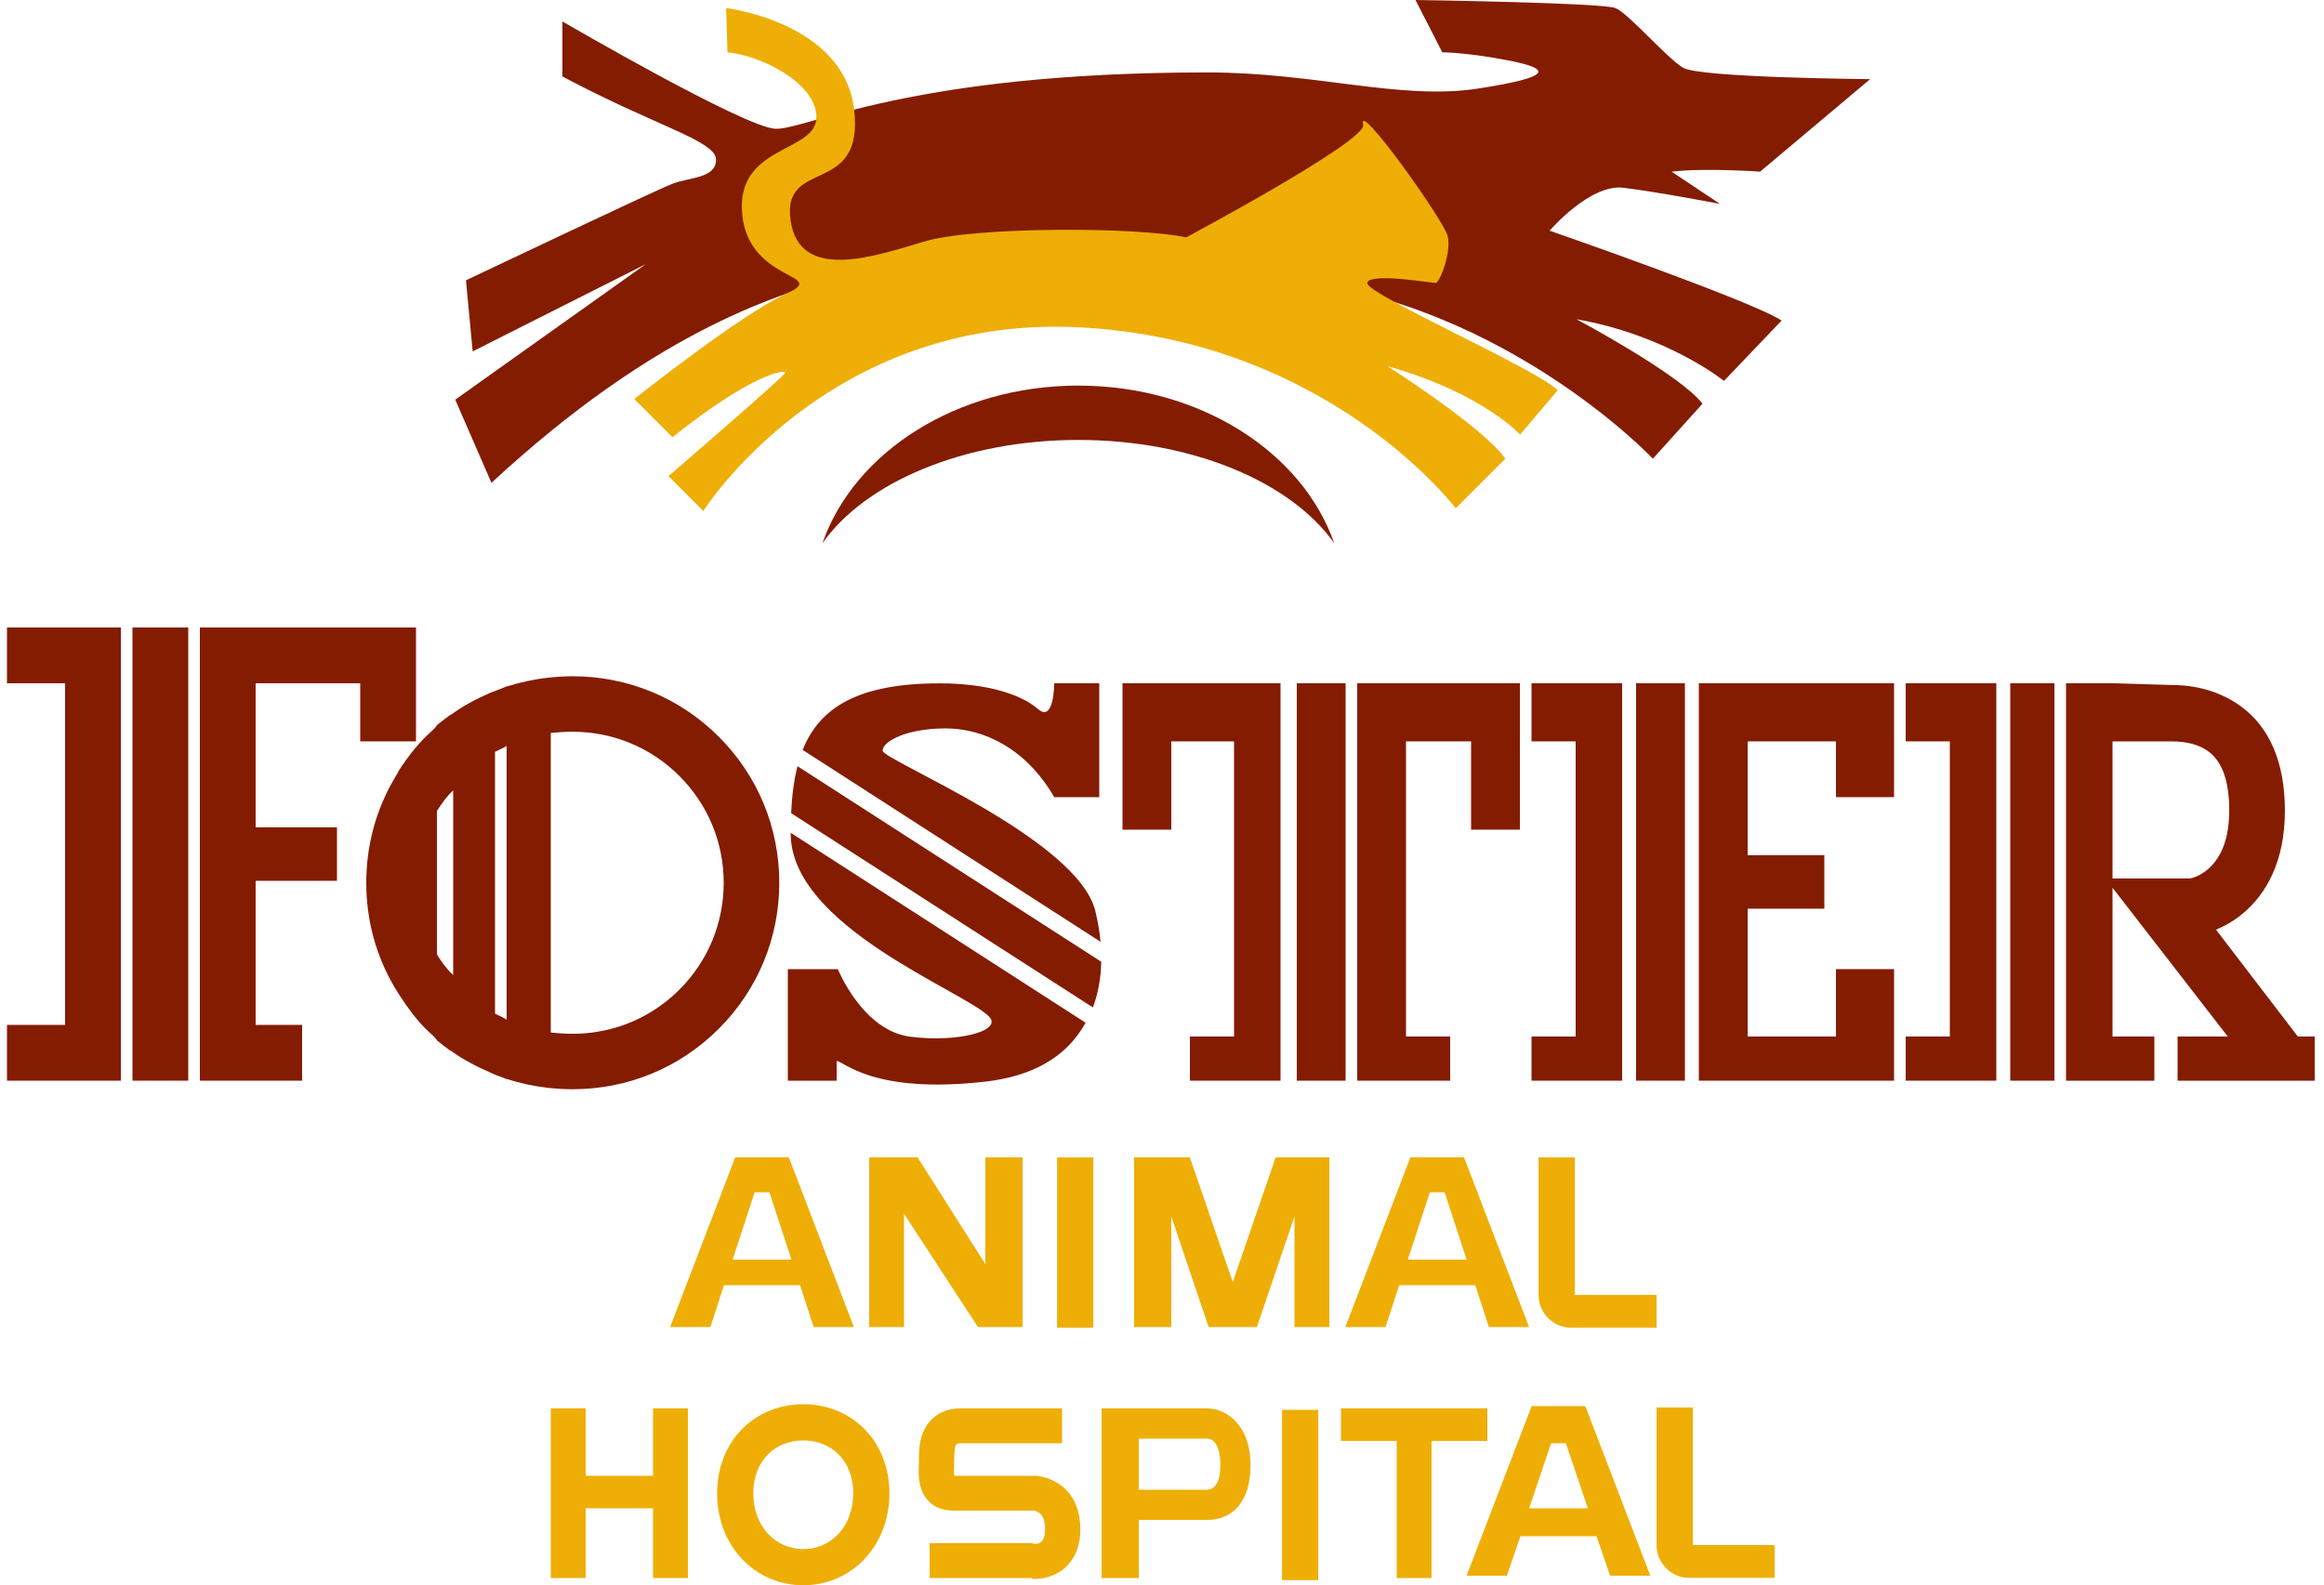 <?xml version="1.0" encoding="utf-8"?>
<svg xmlns="http://www.w3.org/2000/svg" height="682.115px" id="Layer_1" style="enable-background:new 0 0 1000 682.115;" version="1.1" viewBox="0 0 1000 682.115" width="1000px" x="0px" y="0px">
<style type="text/css">
	.st0{fill:#841C02;}
	.st1{fill:#EEAE06;}
</style>
<g>
	<g>
		<path class="st0" d="M804.711,34.048l-47.357,39.819c0,0-23.642-1.731-38.07,0l20.784,13.85c0,0-27.119-5.194-41.546-6.925&#xA;			s-31.737,18.467-31.737,18.467s86.564,30.008,99.837,38.665l-24.814,25.969c0,0-24.237-19.621-63.479-26.546&#xA;			c0,0,44.436,23.66,54.246,36.356l-21.352,23.66c0,0-68.096-72.136-167.355-77.907c-99.259-5.771-194.478-39.242-332.401,88.294&#xA;			l-15.581-35.779l81.946-58.286l-74.444,37.511l-2.885-30.586c0,0,81.369-38.665,88.871-41.55&#xA;			c7.502-2.885,18.729-2.308,18.729-10.388S282,54.246,242,32.894V9.233c0,0,78.293,45.59,91.566,46.167&#xA;			c13.273,0.577,57.189-24.238,185.943-24.238c46.744,0,83.161,12.119,116.632,6.925s30.616-8.656,12.726-12.119&#xA;			s-28.262-3.463-28.262-3.463L609.071,0c0,0,80.219,1.154,85.99,3.463s21.931,21.352,29.145,25.68S804.711,34.048,804.711,34.048z"/>
		<path class="st1" d="M586.572,53.669c-2.872-11.487,34.625,40.973,36.356,47.898s-3.463,20.198-5.194,20.198&#xA;			c-1.731,0-28.666-4.616-29.431,0c-0.766,4.616,73.867,37.511,81.946,46.167l-16.158,19.044c0,0-16.158-17.89-57.131-29.431&#xA;			c0,0,40.973,25.969,50.784,39.819l-21.352,21.352c0,0-54.823-72.713-162.738-77.907S302.646,219.87,302.646,219.87l-15.004-15.004&#xA;			c0,0,49.629-42.704,50.206-44.436c0.577-1.731-13.85,0-48.475,27.7l-16.447-16.447c0,0,46.073-36.577,65.308-45.267&#xA;			s-15.967-4.651-18.853-34.082c-2.885-29.431,30.152-26.613,31.811-40.718c1.659-14.105-21.424-27.378-38.159-29.109l-0.577-19.044&#xA;			c0,0,50.731,6.108,55.085,43.739c4.355,37.631-31.081,20.421-27.385,47.441s36.356,15.581,57.709,9.233&#xA;			s91.179-6.348,112.532-1.731C510.397,102.144,588.304,60.594,586.572,53.669z"/>
		<path class="st0" d="M463.993,189.298c49.334,0,91.705,18.29,110.095,44.423c-13.619-39.137-57.753-67.804-110.095-67.804&#xA;			c-52.342,0-96.475,28.667-110.095,67.804C372.287,207.588,414.659,189.298,463.993,189.298z"/>
	</g>
	<g>
		<g>
			<polygon class="st0" points="3,270 3,294 28,294 28,441 3,441 3,465 28.52,465 52,465 52,441.561 52,294.223 52,270 28.52,270"/>
			<rect class="st0" height="195" width="24" x="57" y="270"/>
			<polygon class="st0" points="155.675,270 110.897,270 86,270 86,294.223 86,355.963 86,379.821 86,441.561 86,465 110.897,465 &#xA;				130,465 130,441 110,441 110,379 145,379 145,356 110,356 110,294 155,294 155,319 179,319 179,294.223 179,270"/>
		</g>
		<path class="st0" d="M343.154,329.683c-1.568,6.075-2.391,12.837-2.727,20.217l129.835,83.584&#xA;			c2.191-5.852,3.446-12.426,3.602-19.654L343.154,329.683z"/>
		<path class="st0" d="M340.24,358.707c0,39.817,73.943,67.458,85.228,78.588c6.399,6.311-13.582,11.437-33.951,8.758&#xA;			C371.149,443.374,360.512,417,360.512,417H339v48h21v-8.48c3,0,15.47,14.381,63.892,8.899c19.611-2.22,34.817-10.068,43.23-25.356&#xA;			l-126.942-81.762C340.179,358.437,340.24,358.571,340.24,358.707z"/>
		<path class="st0" d="M471.319,392.034c-7.555-31.161-91.534-64.933-91.534-69.045s10.605-9.574,27.051-9.574&#xA;			c16.446,0,34.623,8.585,46.796,29.585H473v-49h-19.368c0,0,0,17.152-6.979,11.093c-6.979-6.059-21.207-11.061-42.414-11.061&#xA;			c-35.098,0-51.588,10.481-58.845,28.648l128.16,82.553C473.166,401.002,472.433,396.631,471.319,392.034z"/>
		<g>
			<rect class="st0" height="171" width="21" x="558" y="294"/>
			<polygon class="st0" points="483,294 483,357 504,357 504,319 531,319 531,446 512,446 512,465 551,465 551,319.166 551,294"/>
			<polygon class="st0" points="584,294 584,446.133 584,465 624,465 624,446 605,446 605,319 633,319 633,357 654,357 654,294"/>
		</g>
		<g>
			<rect class="st0" height="171" width="21" x="704" y="294"/>
			<polygon class="st0" points="659,294 659,319 678,319 678,446 659,446 659,465 698,465 698,446.133 698,319.166 698,294"/>
			<polygon class="st0" points="731,294 731,465 732.352,465 815,465 815,417 790,417 790,446 752,446 752,391 785,391 785,368 &#xA;				752,368 752,319 790,319 790,343 815,343 815,294"/>
		</g>
		<g>
			<rect class="st0" height="171" width="19" x="865" y="294"/>
			<polygon class="st0" points="820,294 820,319 839,319 839,446 820,446 820,465 859,465 859,446.133 859,318.971 859,294"/>
			<path class="st0" d="M988.742,446l-35.205-45.974c3.338-1.398,7.268-3.481,11.162-6.656c5.509-4.491,9.875-10.165,12.978-16.896&#xA;				c3.646-7.91,5.496-17.201,5.496-27.632c0-10.55-1.702-19.766-5.059-27.399c-3.152-7.166-7.757-13.009-13.688-17.371&#xA;				c-8.024-5.902-18.171-9.338-30.159-9.338L909.452,294H889v152.133V465h38v-19h-18v-64.027L958.593,446H937v19h59v-19H988.742z&#xA;				 M950.298,373.788c-3.445,3.076-7.054,4.212-8.466,4.212H909v-59h25.266c6.773,0,12.145,1.49,15.969,4.302&#xA;				c5.964,4.386,8.988,12.778,8.988,25.302C959.223,360.148,956.22,368.5,950.298,373.788z"/>
		</g>
		<path class="st0" d="M309.307,317.012c-16.78-16.78-39.13-26.021-62.86-26.021c-0.724,0-1.461,0.009-2.201,0.027&#xA;			c-0.021,0-0.041,0.001-0.062,0.002c-2.121,0.052-4.26,0.174-6.171,0.364c-0.065,0.006-0.131,0.014-0.196,0.02&#xA;			c-0.219,0.021-0.438,0.045-0.657,0.068c-0.249,0.026-0.838,0.054-1.088,0.082c-6.072,0.678-12.072,1.966-18.072,3.842v-0.072&#xA;			c-1,0.525-2.834,1.095-4.276,1.712c-0.977,0.388-2.143,0.797-3.108,1.222c-5.766,2.496-11.615,5.614-16.615,9.319v-0.173&#xA;			c-2,1.445-4,2.98-6,4.603v0.089c-1,1.56-3.134,3.197-4.854,4.917c-4.308,4.308-7.875,8.983-11.161,13.951&#xA;			c-0.306,0.46-0.488,0.923-0.784,1.388c-0.031,0.049-0.001,0.098-0.032,0.147c-0.331,0.522-0.624,1.048-0.942,1.576&#xA;			c-0.057,0.095-0.1,0.19-0.157,0.286c-0.055,0.093-0.105,0.185-0.16,0.278c-8.079,13.543-12.313,29.038-12.313,45.195&#xA;			s4.24,31.652,12.319,45.195c0.055,0.093,0.113,0.185,0.168,0.278c0.057,0.095,0.115,0.19,0.172,0.285&#xA;			c0.318,0.529,0.642,1.055,0.974,1.578c0.031,0.048,0.061,0.097,0.091,0.146c0.296,0.466,0.598,0.928,0.905,1.389&#xA;			c3.285,4.968,6.613,9.643,10.921,13.951c1.721,1.72,3.854,3.357,4.854,4.917v0.088c2,1.623,4,3.159,6,4.603v-0.173&#xA;			c5,3.705,11.02,6.823,16.786,9.319c0.965,0.424,1.777,0.833,2.754,1.221c1.443,0.617,3.459,1.187,4.459,1.712v-0.072&#xA;			c6,1.876,12.001,3.164,18.072,3.842c0.25,0.029,0.669,0.056,0.917,0.082c0.219,0.023,0.523,0.047,0.742,0.068&#xA;			c0.065,0.006,0.173,0.014,0.238,0.02c1.912,0.19,4.072,0.313,6.193,0.364c0.021,0.001,0.052,0.001,0.072,0.002&#xA;			c0.74,0.018,1.482,0.027,2.206,0.027c23.731,0,46.063-9.241,62.843-26.021s26.032-39.09,26.032-62.821&#xA;			C335.317,356.102,326.087,333.792,309.307,317.012z M246.445,444.816c-0.486,0-0.972-0.007-1.456-0.018&#xA;			c-0.105-0.002-0.717-0.005-0.823-0.007c-2.242-0.06-4.166-0.234-7.166-0.517V315.392c3-0.283,4.922-0.457,7.162-0.517&#xA;			c0.109-0.003,0.47-0.005,0.579-0.008c0.483-0.011,1.094-0.018,1.579-0.018c17.358,0,33.74,6.759,46.013,19.033&#xA;			c12.273,12.274,19.064,28.592,19.064,45.95c0,17.358-6.744,33.676-19.017,45.95c-10.322,10.322-23.497,16.742-37.752,18.524&#xA;			C251.932,444.643,249.206,444.816,246.445,444.816z M188,410.398v-61.13v-0.335c2-3.082,4-6.037,7-8.839v0.065v79.347v0.065&#xA;			c-3-2.802-5-5.757-7-8.839V410.398z M213,323.465c2-0.923,4-1.775,5-2.555v0.027v117.79v0.027c-1-0.78-3-1.632-5-2.555V323.465z"/>
	</g>
	<g>
		<rect class="st1" height="73.29" width="15.581" x="551.652" y="606.615"/>
		<rect class="st1" height="73.29" width="15.581" x="454.853" y="498.025"/>
		<polygon class="st1" points="281,606 281,635 252,635 252,606 237,606 237,679 252,679 252,649 281,649 281,679 296,679 296,606"/>
		<polygon class="st1" points="424,498 424,543.946 394.836,498 374,498 374,571 389,571 389,522.262 420.805,571 440,571 440,498"/>
		<polygon class="st1" points="548.918,498 530.451,551.669 511.984,498 488,498 488,571 504,571 504,523.416 520.063,571 &#xA;			540.838,571 557,523.416 557,571 572,571 572,498"/>
		<g>
			<path class="st1" d="M444.625,679.421c-0.312,0-0.576-0.421-0.783-0.421H400v-15h44.531l0.116,0.33&#xA;				c0.426,0,2.399,0.09,3.556-1.016c1.218-1.164,1.473-3.445,1.473-5.219c0-2.292-0.385-5.555-2.217-6.927&#xA;				c-1.003-0.751-2.177-1.169-2.42-1.169h-34.446c-5.659,0-9.093-2.052-10.977-4.011c-4.681-4.866-4.412-11.656-4.252-15.798&#xA;				c0.024-0.609,0.046-1.114,0.046-1.534l-0.001-0.457c-0.013-4.099-0.036-11.921,5.3-17.273c2.153-2.159,6.056-4.926,12.428-4.926&#xA;				H457v15h-43.864c-1.161,0-1.63,0.527-1.675,0.572c-0.588,0.59-0.88,2.865-0.869,6.465l0.001,0.615&#xA;				c0,0.714-0.028,1.279-0.057,2.039c-0.044,1.126-0.126,3.309,0.07,4.309h34.595c0.88,0,5.45,0.346,10.083,3.267&#xA;				c4.369,2.755,9.576,8.506,9.576,19.811c0,8.779-3.501,13.679-6.438,16.373C453.431,679.03,447.27,679.42,444.625,679.421z&#xA;				 M445.08,650c0.072,0,0.11,0,0.11,0H445.08z M444.994,650.561C444.994,650.561,444.994,650.561,444.994,650.561&#xA;				C444.994,650.561,444.994,650.561,444.994,650.561z"/>
		</g>
		<path class="st1" d="M532.706,612.751c-3.411-4.187-8.208-6.751-13.509-6.751H474v73h16v-25h29.198&#xA;			c5.406,0,10.223-1.754,13.563-5.752c3.541-4.238,5.336-10.143,5.336-17.691C538.097,623.054,536.283,617.142,532.706,612.751z&#xA;			 M519.198,641H490v-22h29.198c5.339,0,5.915,8.003,5.915,11.228C525.113,640.497,520.815,641,519.198,641z"/>
		<polygon class="st1" points="640,606 577,606 577,620 601,620 601,679 616,679 616,620 640,620"/>
		<path class="st1" d="M350.112,571h17.313l-27.989-73h-11.542h-11.542l-27.989,73h17.313l5.838-18h32.76L350.112,571z M315.246,542&#xA;			l9.474-29h3.174h3.174l9.474,29H315.246z"/>
		<path class="st1" d="M640.643,571h17.313l-27.989-73h-11.542h-11.542l-27.989,73h17.313l5.838-18h32.76L640.643,571z M605.777,542&#xA;			l9.474-29h3.174h3.174l9.474,29H605.777z"/>
		<path class="st1" d="M692.821,678h17.313l-27.989-73h-23.083l-27.989,73h17.313l5.838-17h32.76L692.821,678z M657.955,649&#xA;			l9.474-28h3.174h3.174l9.474,28H657.955z"/>
		<path class="st1" d="M677.608,557.176v-59.151h-15.581v59.151l0,0c0,7.809,6.33,14.139,14.139,14.139h1.443h35.202v-14.139&#xA;			H677.608z"/>
		<path class="st1" d="M728.391,664.802v-59.151H712.81v59.151l0,0c0,7.809,6.33,14.139,14.139,14.139h1.443h35.202v-14.139H728.391&#xA;			z"/>
		<g>
			<path class="st1" d="M345.639,682.115c-10.104,0-19.469-4.019-26.37-11.316c-6.905-7.302-10.708-17.322-10.708-28.215&#xA;				c0-10.899,3.854-20.766,10.852-27.785c6.809-6.83,16.123-10.591,26.226-10.591s19.417,3.761,26.226,10.591&#xA;				c6.998,7.019,10.852,16.886,10.852,27.785c0,10.892-3.803,20.913-10.708,28.215C365.108,678.096,355.743,682.115,345.639,682.115&#xA;				z M345.639,619.79c-5.932,0-11.327,2.135-15.192,6.011c-4.124,4.137-6.304,9.94-6.304,16.784c0,6.894,2.29,13.112,6.448,17.509&#xA;				c3.928,4.153,9.272,6.44,15.049,6.44s11.121-2.287,15.049-6.44c4.158-4.397,6.448-10.615,6.448-17.509&#xA;				c0-6.843-2.18-12.647-6.304-16.784C356.967,621.924,351.571,619.79,345.639,619.79z"/>
		</g>
	</g>
</g>
</svg>